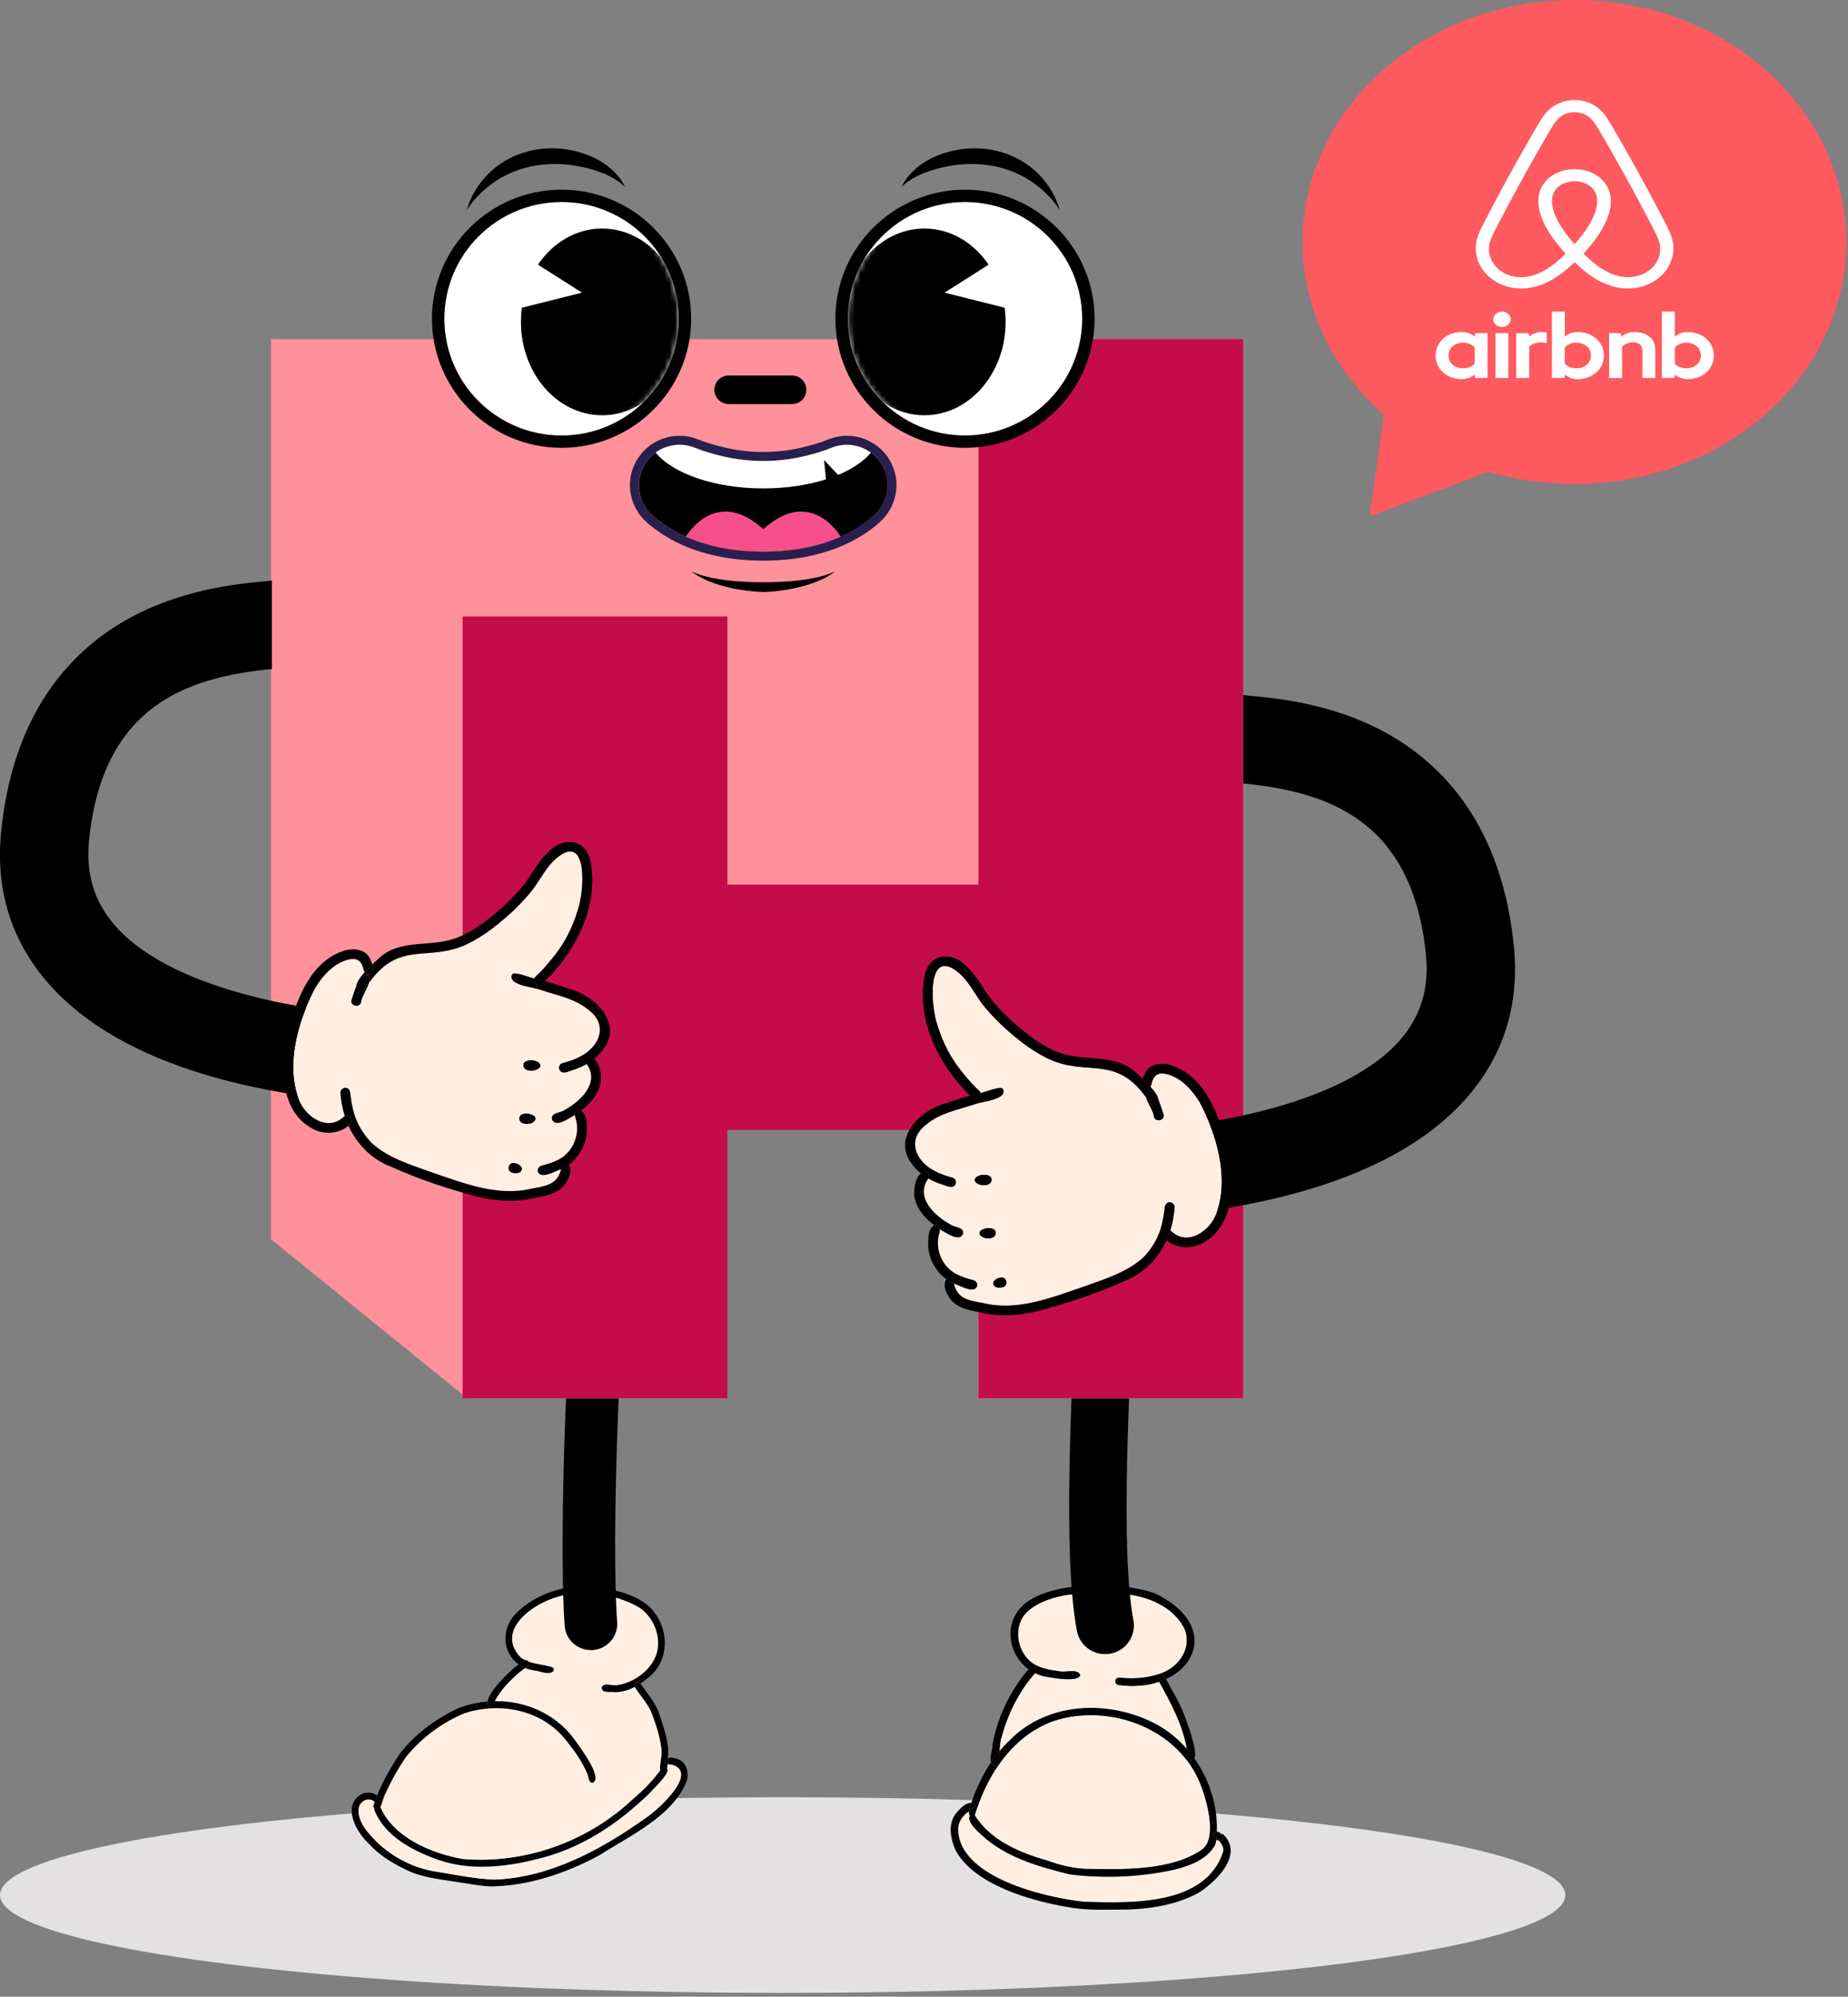 <svg width="349" height="377" viewBox="0 0 349 377" fill="none" xmlns="http://www.w3.org/2000/svg">
<rect x="0" y="0" width="349" height="377" fill="#808080" stroke="none"/>
<ellipse cx="147.812" cy="357.817" rx="147.812" ry="18.477" fill="#E3E1E1"/>
<g clip-path="url(#clip0_512_15)">
<path d="M128.088 332.165C129.705 332.835 130.172 334.77 129.673 336.326C127.09 342.908 118.786 346.701 113.12 350.343C106.868 353.694 99.802 356.104 92.65 356.179C90.739 356.104 88.851 355.715 86.951 355.445C83.814 354.915 80.58 354.666 77.617 353.456C74.719 352.148 71.886 350.581 69.737 348.193C67.208 345.934 64.321 340.595 68.586 338.628C69.476 338.304 70.453 338.509 71.246 338.996C71.083 339.406 70.92 339.828 70.779 340.249C70.757 340.228 70.725 340.206 70.703 340.174C69.487 339.169 67.74 340.206 67.718 341.687C67.664 343.47 68.651 345.059 69.813 346.334C72.798 349.89 77.085 352.375 81.633 353.261C85.54 353.867 89.448 354.742 93.399 354.893C103.764 354.483 113.229 349.392 121.521 343.546C123.79 342.173 132.278 334.705 126.851 333.192C126.644 333.214 126.33 333.192 126.058 333.095C126.091 332.716 126.091 332.338 126.113 332.014C126.699 331.733 127.502 331.96 128.088 332.165Z" fill="black"/>
<path d="M126.851 333.192C132.278 334.694 123.79 342.173 121.521 343.546C113.218 349.392 103.764 354.483 93.399 354.893C89.448 354.742 85.54 353.867 81.633 353.261C77.085 352.364 72.798 349.879 69.813 346.334C68.651 345.059 67.664 343.47 67.718 341.687C67.74 340.195 69.487 339.158 70.703 340.174C70.725 340.206 70.746 340.228 70.779 340.249C70.703 340.455 70.638 340.649 70.573 340.855C70.507 341.06 70.573 341.276 70.703 341.438C70.692 341.546 70.703 341.654 70.714 341.762C72.7 346.809 78.127 349.555 83 351.24C88.644 353.175 95.309 352.57 101.029 351.122C109.387 349.284 116.637 344.486 122.683 338.574C123.139 337.98 126.71 334.683 125.971 333.949C126.026 333.689 126.058 333.387 126.08 333.095C126.341 333.192 126.666 333.214 126.872 333.192H126.851Z" fill="#FFEFE3"/>
<path d="M125.961 333.938C126.699 334.683 123.128 337.98 122.672 338.563C116.626 344.464 109.376 349.263 101.018 351.111C95.298 352.559 88.645 353.175 82.99 351.23C78.116 349.544 72.7 346.799 70.703 341.751C70.681 341.633 70.67 341.525 70.692 341.427C70.779 341.535 70.887 341.611 71.018 341.643C71.376 341.73 71.626 341.514 71.821 341.157C71.821 341.157 71.832 341.179 71.843 341.19C74.285 346.95 81.6 349.998 87.44 351.003C98.956 351.965 110.613 347.869 119.09 340.087C120.338 338.996 121.597 337.915 122.694 336.683C123.388 335.937 124.029 335.127 124.658 334.327C124.702 334.629 124.788 334.878 124.973 335.008C125.559 335.094 125.83 334.608 125.961 333.959V333.938Z" fill="black"/>
<path d="M125.961 333.938C125.83 334.586 125.559 335.072 124.973 334.986C124.788 334.856 124.691 334.619 124.658 334.305C124.756 334.186 124.843 334.067 124.94 333.948C125.157 333.678 125.57 333.624 125.852 333.84C125.896 333.862 125.939 333.894 125.972 333.927L125.961 333.938Z" fill="black"/>
<path d="M125.961 333.938C125.961 333.938 125.885 333.873 125.841 333.851C125.559 333.635 125.158 333.678 124.93 333.959C124.843 334.078 124.745 334.197 124.647 334.316C124.506 333.214 125.092 331.247 124.897 330.339C124.637 327.853 123.801 325.432 122.911 323.109C122.097 321.477 120.881 320.093 119.872 318.591C119.85 318.569 119.839 318.537 119.817 318.515C120.197 318.321 120.577 318.094 120.935 317.856C122.249 319.791 123.888 321.574 124.593 323.854C125.331 326.329 126.373 328.826 126.178 331.452C126.145 331.592 126.124 331.787 126.113 332.014C125.961 332.09 125.82 332.198 125.7 332.36C125.472 332.738 125.711 332.976 126.058 333.095C126.037 333.387 126.004 333.678 125.95 333.948L125.961 333.938Z" fill="black"/>
<path d="M126.112 332.014C126.091 332.338 126.091 332.716 126.058 333.095C125.711 332.976 125.472 332.738 125.7 332.36C125.819 332.198 125.95 332.09 126.112 332.014Z" fill="black"/>
<path d="M124.908 330.339C125.103 331.247 124.517 333.214 124.658 334.316C124.029 335.127 123.399 335.926 122.694 336.672C121.586 337.904 120.327 338.985 119.09 340.076C110.613 347.847 98.956 351.943 87.44 350.992C81.6 349.998 74.285 346.939 71.843 341.179C71.843 341.168 71.832 341.157 71.821 341.146C72.212 340.444 72.396 339.223 72.733 338.747C73.818 336.326 75.142 333.959 76.662 331.733C79.549 328.134 83.467 325.216 87.733 323.454C89.252 322.957 90.837 322.655 92.433 322.547C97.784 322.19 103.232 324.081 106.716 328.339C108.366 330.393 109.929 332.511 110.96 334.964C111.188 335.537 111.112 336.391 111.807 336.64C114.13 335.926 109.419 329.788 108.573 328.577C105.034 323.627 99.281 321.142 93.442 321.206C93.496 321.098 93.551 320.99 93.594 320.893C94.571 319.067 96.112 317.478 97.664 316.095C98.153 315.684 98.641 315.262 99.184 314.917C99.737 315.154 100.345 315.306 101.018 315.392C102.093 315.522 103.449 316.257 104.426 315.576C104.708 315.36 104.589 314.971 104.307 314.808C102.907 314.311 101.279 314.257 99.835 313.749C99.694 313.533 99.444 313.393 99.173 313.468C98.847 313.306 98.543 313.112 98.261 312.874C93.192 307.449 101.658 301.958 106.662 301.159C111.416 300.316 116.648 301.083 120.816 303.547C123.41 305.363 124.864 308.821 124.105 311.923C123.54 314.149 121.728 316.062 119.6 317.186C118.645 317.683 117.636 318.029 116.648 318.18C115.812 318.407 113.913 317.575 113.663 318.645C113.652 319.747 115.215 319.358 115.942 319.477C117.321 319.542 118.634 319.142 119.839 318.515C119.85 318.537 119.872 318.569 119.893 318.591C120.903 320.093 122.129 321.477 122.932 323.109C123.822 325.421 124.658 327.853 124.919 330.339H124.908Z" fill="#FFEFE3"/>
<path d="M119.589 317.197C121.717 316.073 123.529 314.16 124.094 311.934C124.864 308.832 123.41 305.374 120.805 303.558C116.637 301.105 111.406 300.326 106.651 301.169C101.637 301.969 93.182 307.47 98.25 312.885C98.533 313.123 98.837 313.317 99.162 313.479C99.108 313.49 99.043 313.522 98.989 313.555C98.728 313.663 98.359 313.911 97.914 314.246C94.983 312.139 94.517 307.784 97.328 304.747C101.138 300.867 106.749 299.116 112.122 299.602C115.747 300.1 119.644 300.813 122.509 303.255C126.482 306.93 126.742 313.62 122.194 316.948C121.793 317.273 121.369 317.575 120.924 317.867C120.924 317.856 120.903 317.845 120.892 317.824C120.642 317.489 120.262 317.51 120.002 317.705L119.568 317.197H119.589Z" fill="black"/>
<path d="M120.914 317.824C120.914 317.824 120.935 317.856 120.946 317.867C120.588 318.105 120.208 318.332 119.828 318.526C119.655 318.213 119.785 317.889 120.024 317.716C120.284 317.521 120.664 317.5 120.914 317.835V317.824Z" fill="black"/>
<path d="M119.59 317.197L120.024 317.705C119.785 317.889 119.644 318.213 119.828 318.515C118.624 319.142 117.321 319.542 115.932 319.477C115.205 319.358 113.642 319.748 113.652 318.645C113.902 317.575 115.801 318.407 116.637 318.18C117.636 318.04 118.645 317.694 119.59 317.186V317.197Z" fill="black"/>
<path d="M108.572 328.577C109.419 329.788 114.13 335.926 111.807 336.64C111.112 336.391 111.188 335.548 110.96 334.964C109.929 332.5 108.377 330.382 106.716 328.339C103.232 324.081 97.784 322.19 92.433 322.547L92.4 322.136C92.91 322.19 93.214 321.671 93.442 321.207C99.281 321.131 105.034 323.617 108.572 328.577Z" fill="black"/>
<path d="M104.307 314.83C104.589 314.992 104.708 315.37 104.426 315.597C103.449 316.278 102.092 315.543 101.018 315.414C100.356 315.327 99.737 315.165 99.184 314.938C99.325 314.841 99.477 314.754 99.639 314.679C100.03 314.473 100.03 314.063 99.846 313.771C101.278 314.29 102.917 314.344 104.318 314.83H104.307Z" fill="black"/>
<path d="M99.835 313.76C100.02 314.052 100.02 314.463 99.629 314.668C99.466 314.744 99.325 314.83 99.173 314.927C98.717 314.744 98.294 314.506 97.914 314.236C98.359 313.901 98.728 313.663 98.989 313.544C99.043 313.512 99.108 313.49 99.162 313.468C99.379 313.576 99.596 313.674 99.824 313.749L99.835 313.76Z" fill="black"/>
<path d="M99.162 313.479C99.433 313.404 99.694 313.544 99.824 313.76C99.596 313.674 99.368 313.587 99.162 313.479Z" fill="black"/>
<path d="M99.184 314.938C98.641 315.284 98.153 315.706 97.664 316.116C96.112 317.5 94.582 319.088 93.594 320.915C93.55 321.012 93.496 321.12 93.442 321.228C92.986 321.228 92.53 321.25 92.074 321.293C92.324 319.38 95.873 315.814 97.924 314.257C98.304 314.528 98.728 314.765 99.184 314.949V314.938Z" fill="black"/>
<path d="M93.442 321.217C93.214 321.671 92.921 322.19 92.4 322.147C92.357 322.147 92.313 322.136 92.27 322.125C92.085 321.909 92.02 321.628 92.064 321.293C92.52 321.25 92.975 321.228 93.431 321.228L93.442 321.217Z" fill="black"/>
<path d="M92.4 322.147L92.433 322.557C90.837 322.666 89.252 322.968 87.733 323.465C83.467 325.227 79.538 328.156 76.662 331.744C75.142 333.959 73.818 336.326 72.733 338.758C72.396 339.233 72.212 340.455 71.821 341.157C71.354 340.401 70.746 340.779 70.692 341.427C70.562 341.265 70.508 341.049 70.562 340.844C70.627 340.638 70.692 340.433 70.768 340.238C71.376 340.8 72.364 339.86 71.636 339.266C71.506 339.169 71.376 339.071 71.235 338.985C72.364 336.164 73.894 333.516 75.587 331.009C78.475 327.334 82.447 324.406 86.702 322.471C88.439 321.823 90.24 321.433 92.053 321.282C92.009 321.617 92.064 321.909 92.259 322.114C92.302 322.125 92.346 322.136 92.389 322.136L92.4 322.147Z" fill="black"/>
<path d="M70.692 341.427C70.746 340.768 71.354 340.401 71.821 341.157C71.625 341.514 71.376 341.741 71.017 341.643C70.887 341.611 70.779 341.535 70.692 341.427Z" fill="black"/>
<path d="M71.647 339.266C72.374 339.86 71.387 340.8 70.779 340.238C70.931 339.817 71.083 339.395 71.246 338.985C71.387 339.071 71.517 339.169 71.647 339.266Z" fill="black"/>
<path d="M111.514 311.555C108.964 311.523 106.825 309.545 106.641 306.973C105.479 291.183 106.966 245.943 110.136 219.541C110.461 216.828 112.936 214.893 115.661 215.218C118.385 215.542 120.328 218.006 120.002 220.719C116.898 246.635 115.422 290.881 116.551 306.26C116.746 308.983 114.695 311.35 111.959 311.555C111.807 311.555 111.666 311.566 111.525 311.566L111.514 311.555Z" fill="black"/>
<path d="M230.246 347.566C230.702 348.214 231.245 348.841 230.973 349.706C227.62 359.886 213.488 359.335 204.685 359.076C197.359 358.298 180.589 354.385 180.958 345.026C181.088 343.762 181.957 342.681 182.988 342C182.977 342.292 183.02 342.594 183.162 342.875C182.467 344.194 185.311 346.388 186.233 347.242C190.716 350.959 196.512 352.57 202.08 353.942C208.516 354.731 215.137 354.461 221.476 353.11C224.439 352.408 227.826 351.24 229.432 348.485C229.584 348.128 229.671 347.75 229.725 347.371C229.866 347.469 230.029 347.533 230.192 347.566C230.214 347.566 230.235 347.566 230.257 347.577L230.246 347.566Z" fill="#FFEFE3"/>
<path d="M230.973 349.706C231.245 348.841 230.702 348.204 230.246 347.566C231.342 347.76 231.169 346.809 230.626 346.237C230.778 346.237 230.93 346.28 231.06 346.399C234.913 350.225 229.649 355.315 226.295 357.422C221.4 360.038 215.778 360.643 210.307 360.567C207.366 360.6 204.414 360.621 201.515 360.049C194.699 358.925 183.91 355.812 180.47 349.371C179.46 347.112 178.928 344.205 180.708 342.184C181.403 341.395 182.326 340.411 183.444 340.39H183.465C183.248 340.919 183.02 341.471 182.988 342C181.946 342.692 181.088 343.773 180.958 345.026C180.589 354.385 197.369 358.298 204.685 359.076C213.487 359.335 227.619 359.886 230.973 349.706Z" fill="black"/>
<path d="M230.626 346.237C231.179 346.809 231.342 347.76 230.246 347.566C230.127 347.393 230.007 347.209 229.909 347.036C229.833 346.604 230.224 346.258 230.615 346.247L230.626 346.237Z" fill="black"/>
<path d="M230.246 347.566C230.246 347.566 230.203 347.566 230.181 347.555C230.018 347.523 229.855 347.447 229.714 347.361C229.79 346.863 229.801 346.355 229.801 345.848C230.094 345.848 230.387 346.01 230.615 346.247C230.224 346.247 229.834 346.615 229.91 347.036C229.997 347.22 230.116 347.393 230.246 347.566Z" fill="black"/>
<path d="M229.714 347.35C229.66 347.728 229.562 348.106 229.421 348.463C227.815 351.219 224.428 352.397 221.465 353.089C215.126 354.439 208.505 354.71 202.069 353.921C196.512 352.548 190.716 350.938 186.222 347.22C185.299 346.366 182.456 344.172 183.15 342.854C183.009 342.573 182.966 342.281 182.977 341.978C182.977 341.978 182.998 341.968 183.009 341.957C183.378 341.827 183.834 341.438 183.975 341.071L184.583 341.276C184.42 341.762 184.257 342.249 184.116 342.746C187.069 347.436 192.55 349.781 197.706 351.23C200.039 352.083 202.449 352.699 204.934 352.818H204.956C211.859 352.948 221.183 353.24 227.001 349.176C227.836 348.571 228.27 347.533 228.422 346.269L229.139 346.355C229.085 346.691 229.356 347.09 229.725 347.328L229.714 347.35Z" fill="black"/>
<path d="M229.812 345.837C229.812 346.345 229.79 346.853 229.725 347.35C229.356 347.112 229.084 346.712 229.139 346.377C229.171 346.15 229.356 345.945 229.757 345.837C229.779 345.837 229.801 345.837 229.823 345.837H229.812Z" fill="black"/>
<path d="M229.812 345.837C229.812 345.837 229.768 345.837 229.747 345.837C229.345 345.945 229.171 346.15 229.128 346.377L228.412 346.291C228.835 342.854 227.196 337.796 226.143 335.667C225.579 334.467 224.895 333.365 224.103 332.338L224.461 332.068C224.602 332.273 224.851 332.392 225.112 332.36C225.318 332.327 225.459 332.209 225.557 332.003C228.173 335.678 229.703 340.12 229.801 344.626C229.801 345.026 229.801 345.437 229.801 345.837H229.812Z" fill="black"/>
<path d="M228.423 346.291C228.271 347.544 227.837 348.593 227.001 349.198C221.183 353.261 211.86 352.97 204.956 352.84H204.935C202.449 352.721 200.04 352.105 197.706 351.251C192.55 349.803 187.069 347.458 184.117 342.767C184.258 342.281 184.421 341.784 184.583 341.298C185.539 338.488 186.863 335.743 188.567 333.278C191.118 329.593 194.526 326.567 198.856 324.978C207.67 322.017 218.47 324.946 224.114 332.327C224.895 333.354 225.579 334.467 226.154 335.656C227.218 337.796 228.846 342.854 228.423 346.28V346.291Z" fill="#FFEFE3"/>
<path d="M223.636 323.768C224.027 324.827 226.273 330.512 225.568 332.003C225.112 331.366 224.634 330.75 224.113 330.166C223.321 325.659 221.118 321.531 218.893 317.554C219.348 317.402 219.783 317.229 220.206 317.035C221.4 319.25 222.735 321.412 223.636 323.768Z" fill="black"/>
<path d="M225.568 332.003C225.481 332.209 225.329 332.327 225.123 332.36C224.863 332.392 224.613 332.273 224.472 332.068C224.407 331.971 224.352 331.863 224.342 331.744C224.287 331.214 224.211 330.685 224.125 330.166C224.635 330.749 225.123 331.366 225.579 332.003H225.568Z" fill="black"/>
<path d="M224.472 332.068L224.114 332.338C218.469 324.946 207.67 322.028 198.856 324.989C194.525 326.567 191.106 329.604 188.567 333.289L188.263 333.073C188.545 332.565 188.664 331.592 188.751 330.631C189.337 329.917 189.967 329.247 190.651 328.62C198.107 320.926 210.557 320.839 219.414 326.146C221.172 327.259 222.757 328.62 224.124 330.177C224.222 330.695 224.298 331.225 224.341 331.755C224.363 331.873 224.407 331.982 224.472 332.079V332.068Z" fill="black"/>
<path d="M218.893 317.554C221.118 321.531 223.321 325.659 224.113 330.166C222.746 328.61 221.161 327.248 219.403 326.135C210.546 320.839 198.096 320.925 190.64 328.61C189.967 329.236 189.337 329.917 188.74 330.62C188.838 329.593 188.914 328.577 189.12 328.112C190.292 323.66 192.387 319.38 195.459 315.922C195.459 315.922 195.459 315.922 195.47 315.911C196.273 316.3 197.163 316.559 198.129 316.678C199.258 316.883 203.545 317.586 204.001 316.343C203.73 314.949 201.136 315.846 200.083 315.565C198.541 315.36 196.902 315.111 195.524 314.355C195.144 314.149 194.786 313.901 194.46 313.598C191.682 311.026 191.356 306.184 194.58 303.828C199.052 300.413 206.193 300.64 211.621 300.921C216.385 301.169 221.791 303.244 223.842 307.848C225.025 311.566 222.453 314.927 218.98 316.062C218.882 316.095 218.784 316.127 218.686 316.159C216.57 316.819 214.334 316.992 212.131 316.829C211.588 316.765 210.763 316.613 210.655 317.359C210.6 317.726 210.872 318.116 211.251 318.159C214.139 318.548 216.744 318.288 218.914 317.564L218.893 317.554Z" fill="#FFEFE3"/>
<path d="M218.969 316.062C222.442 314.927 225.025 311.566 223.831 307.848C221.791 303.255 216.386 301.169 211.61 300.921C206.183 300.64 199.041 300.413 194.569 303.828C191.345 306.184 191.671 311.037 194.45 313.598C194.775 313.89 195.133 314.138 195.513 314.355L195.307 314.711C195.079 314.592 194.797 314.603 194.547 314.841C194.45 314.96 194.341 315.068 194.243 315.187C190.075 312.161 189.305 305.492 194.33 302.218C199.953 298.543 211.849 298.63 218.09 300.845C228.39 305.741 227.066 313.89 220.206 317.035C220.174 316.981 220.141 316.927 220.119 316.873C219.794 316.376 219.37 316.246 219.088 316.386L218.98 316.062H218.969Z" fill="black"/>
<path d="M220.12 316.873C220.12 316.873 220.174 316.981 220.206 317.035C219.794 317.229 219.349 317.402 218.893 317.554C218.882 317.532 218.86 317.5 218.85 317.478C218.654 316.927 218.806 316.527 219.078 316.386C219.36 316.246 219.783 316.376 220.109 316.873H220.12Z" fill="black"/>
<path d="M218.969 316.062L219.077 316.386C218.806 316.527 218.654 316.916 218.849 317.478C218.86 317.5 218.882 317.532 218.893 317.554C216.722 318.278 214.117 318.537 211.23 318.148C210.85 318.105 210.579 317.716 210.633 317.348C210.752 316.603 211.566 316.754 212.109 316.819C214.312 316.992 216.548 316.819 218.665 316.149C218.763 316.116 218.86 316.084 218.958 316.051L218.969 316.062Z" fill="black"/>
<path d="M200.083 315.565C201.136 315.846 203.741 314.949 204.001 316.343C203.545 317.586 199.258 316.884 198.129 316.678C197.163 316.57 196.273 316.3 195.47 315.911C195.958 315.522 195.73 314.906 195.307 314.7L195.513 314.344C196.881 315.1 198.531 315.349 200.072 315.554L200.083 315.565Z" fill="black"/>
<path d="M195.318 314.711C195.731 314.917 195.958 315.533 195.481 315.922C195.047 315.716 194.634 315.468 194.254 315.187C194.352 315.068 194.461 314.949 194.558 314.841C194.808 314.603 195.09 314.603 195.318 314.711Z" fill="black"/>
<path d="M195.47 315.922C195.47 315.922 195.47 315.922 195.459 315.932C192.398 319.402 190.293 323.671 189.12 328.123C188.914 328.577 188.838 329.604 188.741 330.631C188.176 331.311 187.644 332.014 187.156 332.76C186.884 331.787 187.46 330.188 187.449 329.345C188.393 324.168 190.792 319.186 194.244 315.187C194.623 315.468 195.036 315.706 195.47 315.922Z" fill="black"/>
<path d="M188.252 333.062L188.556 333.278C186.852 335.732 185.527 338.488 184.572 341.298L183.964 341.092C184.095 340.779 183.997 340.487 183.443 340.39C183.574 340.066 183.704 339.741 183.769 339.428C184.648 337.104 185.755 334.824 187.145 332.749C187.231 333.062 187.405 333.3 187.709 333.441C187.937 333.451 188.1 333.311 188.241 333.073L188.252 333.062Z" fill="black"/>
<path d="M188.751 330.62C188.653 331.582 188.534 332.544 188.263 333.062C188.133 333.311 187.959 333.451 187.731 333.43C187.427 333.3 187.253 333.051 187.167 332.738C187.655 332.003 188.187 331.29 188.751 330.609V330.62Z" fill="black"/>
<path d="M183.455 340.379C184.008 340.476 184.106 340.768 183.976 341.081C183.824 341.449 183.368 341.838 183.01 341.968C183.01 341.968 182.988 341.978 182.977 341.989C183.01 341.46 183.238 340.909 183.455 340.379Z" fill="black"/>
<path d="M207.908 312.269C205.683 311.934 203.805 310.248 203.371 307.913C200.669 293.55 202.297 262.673 203.621 237.849C204.272 225.539 204.837 214.904 204.782 208.398C204.761 205.415 207.17 202.973 210.166 202.951C213.162 202.93 215.615 205.329 215.636 208.312C215.691 215.142 215.126 225.928 214.464 238.421C213.183 262.662 211.577 292.837 214.052 305.914C214.605 308.854 212.662 311.674 209.721 312.226C209.113 312.344 208.505 312.344 207.919 312.258L207.908 312.269Z" fill="black"/>
<path d="M234.773 64.032V264.024H184.779V213.38H137.369V264.024H88.233L87.375 263.322L51.166 233.979V64.032H234.773Z" fill="#FF919B"/>
<path d="M234.773 64.032V264.024H184.779V213.38H137.369V264.024H87.375V116.394H137.369V167.027H184.779V64.032H234.773Z" fill="#C40C4A"/>
<path d="M276.8 207.49C270.135 215.002 260.106 220.751 246.929 224.653C244.151 225.474 241.242 226.209 238.192 226.868C236.064 227.322 234.002 227.711 232.048 228.035C231.343 228.154 230.637 228.262 229.964 228.37C226.828 228.835 224.006 229.159 221.683 229.375C220.988 229.44 220.337 229.494 219.74 229.548C216.874 229.765 215.105 229.808 214.932 229.819C210.319 229.916 206.509 226.285 206.4 221.702C206.303 217.12 209.939 213.316 214.552 213.208C217.667 213.132 222.616 212.732 228.282 211.824C228.901 211.727 229.541 211.619 230.182 211.5C232.96 211.014 235.891 210.398 238.832 209.63C248.59 207.101 258.543 202.984 264.317 196.467C268.312 191.949 269.94 186.632 269.289 180.212C266.684 154.566 250.413 149.465 234.773 147.93V131.233C235.196 131.276 235.706 131.33 236.162 131.373C241.589 131.892 252.899 132.984 263.319 139.274C269.354 142.916 274.292 147.779 278.004 153.745C282.259 160.586 284.918 168.929 285.884 178.548C287.024 189.68 283.963 199.417 276.8 207.49Z" fill="black"/>
<path d="M172.633 225.496C172.85 227.938 174.511 229.873 176.421 231.342C177.105 230.953 177.485 231.515 177.528 232.131C177.572 232.164 177.615 232.196 177.67 232.218C178.473 232.639 180.123 233.85 181.165 233.612C181.458 233.547 181.707 233.363 181.881 233.018C182.217 231.634 180.351 231.786 179.569 231.202C176.595 229.613 172.829 226.112 175.293 222.599C175.303 222.567 175.325 222.545 175.336 222.513C174.837 222.221 174.359 221.897 173.914 221.529C172.85 222.448 172.622 224.166 172.644 225.485L172.633 225.496Z" fill="black"/>
<path d="M175.292 235.179C175.368 237.687 176.736 240.086 178.755 241.566C178.929 241.383 179.167 241.253 179.504 241.21C179.743 241.264 179.927 241.512 180.036 241.718C180.068 241.955 180.112 242.182 180.166 242.399C180.98 242.647 182.814 243.706 183.856 243.468C184.193 243.393 184.442 243.187 184.562 242.777C184.681 242.15 184.16 241.718 183.585 241.642C182.51 241.35 181.447 241.004 180.47 240.475C177.756 238.983 176.465 235.525 177.485 232.618C177.528 232.466 177.539 232.304 177.518 232.142C177.149 231.894 176.779 231.634 176.41 231.353C176.4 231.353 176.378 231.364 176.367 231.375C175.184 232.164 175.325 233.926 175.292 235.179Z" fill="black"/>
<path d="M177.746 208.593C173.252 210.149 168.628 215.099 172.188 219.735C172.677 220.416 173.252 221.021 173.892 221.54C174.012 221.443 174.131 221.356 174.262 221.281C175.282 220.838 175.694 221.691 175.314 222.524C176.085 222.978 176.91 223.334 177.756 223.615C178.364 223.766 179.233 224.253 179.873 224.112C180.144 224.047 180.372 223.875 180.524 223.518C180.676 223.053 180.416 222.491 179.927 222.351C178.755 222.026 177.583 221.659 176.519 221.075C172.84 219.173 171.233 215.077 175.01 212.289C177.561 210.149 180.969 209.565 184.041 208.517C184.627 208.323 185.246 208.193 185.854 208.063C186.993 207.825 188.133 207.577 189.11 206.939C189.642 206.539 189.837 205.415 188.936 205.383C188.133 205.437 187.362 205.696 186.581 205.945C186.125 206.096 185.669 206.237 185.202 206.345C185.43 207.101 184.475 207.977 183.715 207.339C183.542 207.177 183.379 207.015 183.205 206.853C181.382 207.393 179.569 207.966 177.767 208.593H177.746Z" fill="black"/>
<path d="M178.755 241.556C178.093 242.269 178.495 243.825 179.026 244.571C180.199 246.905 182.847 247.37 185.191 247.802C188.61 248.667 192.16 248.407 195.568 247.662C195.796 247.608 196.013 247.564 196.241 247.51C201.603 246.041 206.943 244.322 212.001 242.02C215.822 240.648 218.687 237.719 220.315 234.174C220.196 234.077 220.076 233.969 219.968 233.85C219.241 233.082 220.228 231.991 221.021 232.358C221.476 230.943 221.759 229.462 221.824 227.96C221.867 227.452 221.433 227.009 220.945 226.987C220.055 226.955 219.924 227.852 219.903 228.543C219.794 229.43 219.61 230.294 219.403 231.148C218.882 233.493 217.623 235.59 215.995 237.33C212.902 240.194 208.669 241.458 204.794 242.863C198.716 244.927 192.225 247.597 185.734 246.019C182.923 245.511 180.85 245.208 180.177 242.377C179.678 242.15 179.211 241.869 178.766 241.545L178.755 241.556Z" fill="black"/>
<path d="M174.262 221.281C174.131 221.356 174.012 221.443 173.893 221.54C174.338 221.908 174.815 222.232 175.314 222.524C175.694 221.691 175.282 220.838 174.262 221.281Z" fill="black"/>
<path d="M177.518 232.131C177.474 231.526 177.094 230.964 176.411 231.342C176.769 231.623 177.138 231.883 177.518 232.131Z" fill="black"/>
<path d="M179.515 241.199C179.179 241.231 178.929 241.361 178.766 241.556C179.211 241.88 179.678 242.161 180.177 242.388C180.123 242.182 180.079 241.945 180.047 241.707C179.938 241.502 179.754 241.253 179.515 241.199Z" fill="black"/>
<path d="M228.282 211.824C227.772 210.549 227.197 209.338 226.6 208.193C225.2 205.858 223.202 203.632 220.5 202.843C218.524 202.346 217.786 203.059 217.385 204.918C217.352 205.005 217.298 205.091 217.244 205.167C218.058 206.075 218.741 207.026 218.807 207.771C219.241 208.777 219.545 209.9 219.751 210.43C219.881 211.003 219.501 211.403 219.045 211.5C218.589 211.597 218.058 211.414 217.927 210.83C217.841 209.803 216.733 208.312 216.419 207.134C216.354 207.037 216.278 206.95 216.202 206.874C210.438 199.093 205.109 203.362 197.826 199.828C194.515 198.218 191.617 195.84 188.947 193.343C187.656 192.036 186.342 190.717 185.268 189.226C183.943 187.367 182.967 185.422 181.252 183.833C174.902 178.299 175.76 190.09 177.008 193.484C178.006 196.932 179.743 200.195 182.12 202.94C182.956 203.946 183.857 205.026 184.877 205.923C185.04 206.053 185.137 206.204 185.181 206.356C185.648 206.248 186.103 206.096 186.559 205.956C187.341 205.696 188.111 205.448 188.915 205.394C189.815 205.426 189.62 206.539 189.099 206.939C188.122 207.588 186.983 207.825 185.843 208.063C185.224 208.204 184.616 208.333 184.03 208.528C180.959 209.565 177.55 210.149 175 212.289C171.223 215.077 172.829 219.173 176.508 221.075C177.572 221.659 178.744 222.026 179.917 222.351C180.405 222.48 180.666 223.053 180.514 223.518C180.372 223.875 180.145 224.047 179.873 224.112C179.233 224.253 178.354 223.766 177.757 223.615C176.91 223.334 176.085 222.978 175.315 222.524C175.304 222.556 175.293 222.578 175.271 222.61C172.807 226.112 176.574 229.624 179.548 231.213C180.329 231.796 182.196 231.645 181.859 233.028C181.697 233.374 181.447 233.558 181.154 233.623C180.101 233.85 178.451 232.65 177.659 232.229C177.605 232.196 177.561 232.164 177.518 232.131C177.529 232.294 177.518 232.456 177.474 232.607C176.465 235.514 177.757 238.973 180.47 240.464C181.447 240.994 182.511 241.35 183.585 241.631C184.161 241.707 184.682 242.15 184.562 242.766C184.443 243.177 184.193 243.393 183.857 243.458C182.815 243.695 180.98 242.636 180.166 242.388C180.839 245.219 182.912 245.533 185.724 246.03C192.214 247.608 198.705 244.938 204.783 242.874C208.669 241.469 212.891 240.205 215.985 237.341C217.613 235.601 218.883 233.504 219.404 231.159C219.534 230.629 219.653 230.089 219.74 229.548C219.805 229.224 219.859 228.889 219.903 228.554C219.925 227.862 220.055 226.965 220.945 226.998C221.433 227.02 221.867 227.473 221.824 227.971C221.802 228.446 221.759 228.911 221.683 229.376C221.563 230.391 221.336 231.397 221.021 232.369C221.129 232.412 221.227 232.488 221.325 232.596C224.386 235.352 228.629 232.326 229.726 229.062C229.813 228.835 229.889 228.608 229.964 228.37C231.614 223.15 230.41 217.044 228.282 211.824ZM184.063 222.88C183.976 221.659 187.265 221.367 187.265 222.697C187.286 223.28 186.863 223.604 186.32 223.734C185.452 223.918 184.291 223.594 184.063 222.88ZM184.964 232.78C185.127 231.775 188.025 231.44 188.035 232.758C188.068 233.32 187.645 233.655 187.102 233.774C186.223 233.969 185.029 233.601 184.964 232.78ZM189.36 243.036C189.36 243.036 189.284 243.058 189.24 243.069C188.274 243.274 187.699 242.928 187.601 242.474C187.493 242.009 187.905 241.426 188.958 241.231C189.544 241.091 189.935 241.48 190.033 241.934C190.141 242.388 189.946 242.906 189.36 243.036Z" fill="#FFEFE3"/>
<path d="M184.975 232.78C185.04 233.601 186.234 233.969 187.102 233.774C187.645 233.655 188.068 233.32 188.035 232.747C188.035 231.429 185.127 231.764 184.975 232.78Z" fill="black"/>
<path d="M187.601 242.474C187.699 242.928 188.285 243.274 189.24 243.069C189.283 243.069 189.316 243.047 189.359 243.036C189.946 242.906 190.141 242.388 190.032 241.934C189.935 241.48 189.533 241.091 188.947 241.231C187.905 241.426 187.482 242.009 187.59 242.474H187.601Z" fill="black"/>
<path d="M174.75 183.552C172.753 192.047 177.116 200.952 183.183 206.853C183.596 206.734 184.008 206.615 184.421 206.496C184.681 206.464 184.931 206.41 185.181 206.356C185.137 206.204 185.039 206.053 184.888 205.923C183.867 205.026 182.956 203.946 182.131 202.94C179.754 200.195 178.017 196.932 177.018 193.484C175.759 190.09 174.913 178.299 181.262 183.844C182.977 185.422 183.954 187.378 185.267 189.237C186.353 190.728 187.655 192.036 188.947 193.343C191.628 195.851 194.515 198.228 197.836 199.839C205.119 203.373 210.449 199.104 216.212 206.885C216.288 206.961 216.353 207.047 216.429 207.145C216.299 206.637 216.31 206.194 216.603 205.859C217.569 205.48 218.285 206.55 218.817 207.782C218.752 207.037 218.068 206.075 217.254 205.178C216.929 205.653 216.353 205.934 215.963 205.297C215.637 204.821 215.659 204.259 215.811 203.708C215.29 203.211 214.823 202.8 214.584 202.562C210.481 198.693 204.512 200.628 199.692 198.607C196.263 197.256 193.397 194.846 190.684 192.425C189.533 191.301 188.426 190.144 187.384 188.923C185.799 186.924 184.692 184.546 182.825 182.752C180.394 179.899 176.161 179.564 174.772 183.552H174.75Z" fill="black"/>
<path d="M184.063 222.88C184.291 223.594 185.463 223.918 186.32 223.723C186.874 223.604 187.297 223.269 187.265 222.696C187.265 221.356 183.987 221.659 184.063 222.88Z" fill="black"/>
<path d="M184.421 206.496C184.008 206.615 183.596 206.734 183.184 206.853C183.357 207.015 183.52 207.188 183.694 207.339C184.454 207.977 185.409 207.101 185.181 206.345C184.931 206.41 184.681 206.453 184.421 206.485V206.496Z" fill="black"/>
<path d="M221.02 232.358C220.228 231.991 219.24 233.082 219.968 233.85C220.076 233.969 220.196 234.077 220.315 234.174C220.586 233.59 220.825 232.985 221.02 232.358Z" fill="black"/>
<path d="M221.02 232.358C220.825 232.974 220.586 233.58 220.315 234.174C221.693 235.363 223.701 235.741 225.481 235.341C225.775 235.276 226.057 235.19 226.339 235.093C233.709 231.948 233.318 222.026 231.44 215.52C229.921 209.63 227.012 202.519 220.467 200.941C218.969 200.682 217.167 200.984 216.353 202.411C216.158 202.8 215.941 203.254 215.811 203.708C216.277 204.14 216.787 204.648 217.265 205.167C217.319 205.091 217.363 205.005 217.406 204.918C217.797 203.059 218.546 202.346 220.521 202.843C223.224 203.632 225.221 205.858 226.621 208.193C229.78 214.223 232.189 222.426 229.747 229.062C228.64 232.326 224.407 235.352 221.346 232.596C221.248 232.488 221.151 232.412 221.042 232.369L221.02 232.358Z" fill="black"/>
<path d="M215.8 203.697C215.648 204.248 215.626 204.799 215.952 205.286C216.353 205.913 216.929 205.642 217.243 205.167C216.777 204.648 216.256 204.14 215.789 203.708L215.8 203.697Z" fill="black"/>
<path d="M216.592 205.848C216.299 206.183 216.288 206.626 216.419 207.134C216.961 207.836 217.428 208.885 218.427 208.69C218.73 208.452 218.839 208.139 218.817 207.782C218.285 206.55 217.558 205.469 216.603 205.859L216.592 205.848Z" fill="black"/>
<path d="M218.426 208.679C217.428 208.885 216.961 207.836 216.418 207.123C216.733 208.301 217.84 209.792 217.927 210.819C218.057 211.403 218.578 211.597 219.034 211.489C219.49 211.392 219.881 210.992 219.74 210.419C219.534 209.89 219.23 208.777 218.795 207.771C218.828 208.128 218.72 208.441 218.405 208.679H218.426Z" fill="black"/>
<path d="M9.313 185.875C15.977 193.387 26.006 199.136 39.183 203.038C41.962 203.859 44.87 204.594 47.92 205.253C50.048 205.707 52.11 206.096 54.064 206.42C54.769 206.539 55.475 206.647 56.148 206.755C59.285 207.22 62.106 207.544 64.429 207.761C65.124 207.825 65.775 207.879 66.372 207.933C69.238 208.15 71.007 208.193 71.18 208.204C75.793 208.301 79.603 204.67 79.712 200.087C79.809 195.505 76.173 191.701 71.56 191.593C68.445 191.517 63.496 191.117 57.83 190.209C57.211 190.112 56.571 190.004 55.931 189.885C53.152 189.399 50.221 188.783 47.28 188.015C37.522 185.486 27.569 181.369 21.795 174.852C17.8 170.334 16.172 165.017 16.824 158.597C19.428 132.951 35.699 127.85 51.339 126.316V109.618C50.916 109.661 50.406 109.715 49.95 109.758C44.523 110.277 33.213 111.369 22.793 117.659C16.758 121.301 11.82 126.164 8.108 132.13C3.853 138.971 1.194 147.314 0.228 156.933C-0.912 168.065 2.149 177.802 9.313 185.875Z" fill="black"/>
<path d="M113.489 203.881C113.272 206.323 111.612 208.258 109.701 209.728C109.018 209.338 108.638 209.9 108.594 210.516C108.551 210.549 108.507 210.581 108.453 210.603C107.65 211.024 106 212.235 104.958 211.997C104.665 211.932 104.415 211.749 104.242 211.403C103.905 210.019 105.772 210.171 106.554 209.587C109.528 207.998 113.294 204.497 110.83 200.984C110.819 200.952 110.798 200.93 110.787 200.898C111.286 200.606 111.764 200.282 112.209 199.914C113.272 200.833 113.5 202.551 113.479 203.87L113.489 203.881Z" fill="black"/>
<path d="M110.83 213.564C110.755 216.072 109.387 218.471 107.368 219.951C107.194 219.768 106.956 219.638 106.619 219.595C106.38 219.649 106.196 219.897 106.087 220.103C106.055 220.341 106.011 220.567 105.957 220.784C105.143 221.032 103.309 222.091 102.267 221.854C101.93 221.778 101.681 221.573 101.561 221.162C101.442 220.535 101.963 220.103 102.538 220.027C103.613 219.735 104.676 219.389 105.653 218.86C108.367 217.368 109.658 213.91 108.638 211.003C108.595 210.852 108.584 210.689 108.605 210.527C108.974 210.279 109.343 210.019 109.713 209.738C109.723 209.738 109.745 209.749 109.756 209.76C110.939 210.549 110.798 212.311 110.83 213.564Z" fill="black"/>
<path d="M108.377 186.978C112.871 188.534 117.495 193.484 113.934 198.12C113.446 198.801 112.871 199.406 112.23 199.925C112.111 199.828 111.992 199.741 111.861 199.666C110.841 199.223 110.429 200.077 110.808 200.909C110.038 201.363 109.213 201.719 108.366 202C107.758 202.152 106.89 202.638 106.25 202.497C105.978 202.433 105.75 202.26 105.599 201.903C105.447 201.438 105.707 200.876 106.195 200.736C107.368 200.412 108.54 200.044 109.604 199.46C113.283 197.558 114.89 193.462 111.112 190.674C108.562 188.534 105.153 187.951 102.082 186.902C101.496 186.708 100.877 186.578 100.269 186.448C99.129 186.211 97.99 185.962 97.013 185.324C96.481 184.924 96.286 183.8 97.187 183.768C97.99 183.822 98.76 184.081 99.542 184.33C99.998 184.481 100.454 184.622 100.92 184.73C100.692 185.486 101.648 186.362 102.407 185.724C102.581 185.562 102.744 185.4 102.918 185.238C104.741 185.778 106.554 186.351 108.355 186.978H108.377Z" fill="black"/>
<path d="M107.368 219.941C108.03 220.654 107.629 222.21 107.097 222.956C105.925 225.29 103.276 225.755 100.932 226.187C97.513 227.052 93.963 226.793 90.555 226.047C90.327 225.993 90.11 225.95 89.882 225.896C84.52 224.426 79.18 222.707 74.122 220.405C70.302 219.033 67.436 216.104 65.808 212.559C65.927 212.462 66.047 212.354 66.155 212.235C66.883 211.468 65.895 210.376 65.103 210.743C64.647 209.328 64.365 207.847 64.299 206.345C64.256 205.837 64.69 205.394 65.179 205.372C66.069 205.34 66.199 206.237 66.221 206.928C66.329 207.815 66.514 208.679 66.72 209.533C67.241 211.878 68.5 213.975 70.128 215.715C73.221 218.579 77.454 219.843 81.329 221.248C87.408 223.313 93.898 225.982 100.389 224.404C103.2 223.896 105.273 223.594 105.946 220.762C106.446 220.535 106.912 220.254 107.357 219.93L107.368 219.941Z" fill="black"/>
<path d="M111.851 199.666C111.981 199.741 112.1 199.828 112.22 199.925C111.775 200.293 111.297 200.617 110.798 200.909C110.418 200.077 110.831 199.223 111.851 199.666Z" fill="black"/>
<path d="M108.605 210.516C108.649 209.911 109.029 209.349 109.713 209.728C109.354 210.009 108.985 210.268 108.605 210.516Z" fill="black"/>
<path d="M106.608 219.584C106.944 219.616 107.194 219.746 107.357 219.941C106.912 220.265 106.445 220.546 105.946 220.773C106 220.567 106.043 220.33 106.076 220.092C106.185 219.887 106.369 219.638 106.608 219.584Z" fill="black"/>
<path d="M56.148 206.756C56.224 206.993 56.3 207.22 56.387 207.447C57.483 210.711 61.727 213.737 64.788 210.981C64.885 210.873 64.983 210.798 65.091 210.754C64.777 209.782 64.549 208.777 64.429 207.761C64.353 207.296 64.31 206.831 64.288 206.356C64.245 205.858 64.679 205.405 65.168 205.383C66.058 205.351 66.188 206.248 66.21 206.939C66.253 207.274 66.307 207.609 66.372 207.934C66.459 208.474 66.579 209.014 66.709 209.544C67.23 211.889 68.5 213.986 70.128 215.726C73.221 218.59 77.443 219.854 81.329 221.259C87.407 223.323 93.898 225.993 100.389 224.415C103.2 223.918 105.273 223.604 105.946 220.773C105.132 221.021 103.298 222.08 102.256 221.843C101.919 221.778 101.67 221.562 101.55 221.151C101.431 220.535 101.952 220.092 102.527 220.016C103.602 219.735 104.665 219.379 105.642 218.849C108.356 217.358 109.647 213.899 108.638 210.992C108.594 210.841 108.584 210.679 108.594 210.517C108.551 210.549 108.508 210.581 108.453 210.614C107.661 211.035 106.011 212.235 104.958 212.008C104.665 211.943 104.416 211.759 104.253 211.414C103.916 210.03 105.783 210.181 106.565 209.598C109.539 208.009 113.305 204.497 110.841 200.995C110.819 200.963 110.809 200.941 110.798 200.909C110.027 201.363 109.202 201.719 108.356 202C107.759 202.152 106.879 202.638 106.239 202.497C105.968 202.433 105.74 202.26 105.599 201.903C105.447 201.438 105.707 200.865 106.196 200.736C107.368 200.412 108.54 200.044 109.604 199.46C113.283 197.558 114.89 193.462 111.113 190.674C108.562 188.534 105.154 187.951 102.082 186.913C101.496 186.718 100.888 186.589 100.269 186.448C99.13 186.211 97.99 185.973 97.013 185.324C96.492 184.924 96.297 183.811 97.198 183.779C98.001 183.833 98.772 184.081 99.553 184.341C100.009 184.481 100.465 184.633 100.931 184.741C100.975 184.589 101.073 184.438 101.235 184.308C102.256 183.411 103.157 182.331 103.992 181.326C106.369 178.58 108.106 175.317 109.105 171.869C110.353 168.475 111.21 156.685 104.861 162.218C103.146 163.807 102.169 165.752 100.845 167.611C99.77 169.102 98.457 170.421 97.165 171.729C94.495 174.225 91.597 176.603 88.287 178.213C81.004 181.747 75.674 177.478 69.911 185.259C69.835 185.335 69.759 185.422 69.694 185.519C69.379 186.697 68.272 188.188 68.185 189.215C68.055 189.799 67.523 189.982 67.067 189.885C66.611 189.788 66.231 189.388 66.361 188.815C66.568 188.286 66.871 187.162 67.306 186.156C67.371 185.411 68.055 184.46 68.869 183.552C68.814 183.476 68.76 183.39 68.728 183.303C68.326 181.444 67.588 180.731 65.612 181.228C62.91 182.017 60.913 184.244 59.513 186.578C58.916 187.724 58.34 188.934 57.83 190.209C55.703 195.429 54.498 201.535 56.148 206.756ZM99.792 202.119C99.249 201.989 98.826 201.665 98.847 201.082C98.847 199.752 102.136 200.044 102.049 201.265C101.821 201.979 100.66 202.303 99.792 202.119ZM99.01 212.159C98.468 212.04 98.044 211.705 98.077 211.143C98.088 209.825 100.986 210.16 101.149 211.165C101.083 211.986 99.889 212.354 99.01 212.159ZM96.08 220.319C96.177 219.865 96.568 219.476 97.154 219.616C98.207 219.811 98.62 220.395 98.511 220.859C98.413 221.313 97.838 221.659 96.872 221.454C96.829 221.443 96.796 221.432 96.753 221.421C96.166 221.292 95.971 220.773 96.08 220.319Z" fill="#FFEFE3"/>
<path d="M101.149 211.165C101.083 211.986 99.889 212.354 99.021 212.159C98.478 212.04 98.055 211.705 98.088 211.133C98.088 209.814 100.997 210.149 101.149 211.165Z" fill="black"/>
<path d="M98.522 220.859C98.424 221.313 97.838 221.659 96.883 221.454C96.84 221.454 96.807 221.432 96.764 221.421C96.177 221.292 95.982 220.773 96.091 220.319C96.188 219.865 96.59 219.476 97.176 219.616C98.218 219.811 98.641 220.394 98.533 220.859H98.522Z" fill="black"/>
<path d="M111.373 161.937C113.37 170.432 109.007 179.337 102.939 185.238C102.527 185.119 102.115 185 101.702 184.881C101.442 184.849 101.192 184.795 100.942 184.741C100.986 184.589 101.083 184.438 101.235 184.308C102.256 183.411 103.167 182.331 103.992 181.326C106.369 178.58 108.106 175.317 109.104 171.869C110.364 168.475 111.21 156.685 104.861 162.229C103.146 163.807 102.169 165.763 100.855 167.622C99.77 169.113 98.468 170.421 97.176 171.729C94.495 174.236 91.608 176.613 88.287 178.224C81.003 181.758 75.674 177.489 69.911 185.27C69.835 185.346 69.769 185.432 69.694 185.53C69.824 185.022 69.813 184.579 69.52 184.244C68.554 183.865 67.838 184.935 67.306 186.167C67.371 185.422 68.055 184.46 68.869 183.563C69.194 184.038 69.769 184.319 70.16 183.682C70.486 183.206 70.464 182.644 70.312 182.093C70.833 181.596 71.3 181.185 71.539 180.947C75.642 177.078 81.611 179.013 86.43 176.992C89.86 175.641 92.726 173.231 95.439 170.81C96.59 169.686 97.697 168.53 98.739 167.308C100.324 165.309 101.431 162.931 103.298 161.137C105.729 158.284 109.962 157.949 111.351 161.937H111.373Z" fill="black"/>
<path d="M102.06 201.265C101.832 201.979 100.66 202.303 99.802 202.108C99.249 201.989 98.826 201.654 98.858 201.082C98.858 199.741 102.136 200.044 102.06 201.265Z" fill="black"/>
<path d="M101.691 184.881C102.103 185 102.516 185.119 102.928 185.238C102.755 185.4 102.592 185.573 102.418 185.724C101.658 186.362 100.703 185.486 100.931 184.73C101.181 184.795 101.431 184.838 101.691 184.87V184.881Z" fill="black"/>
<path d="M65.103 210.744C65.895 210.376 66.883 211.468 66.155 212.235C66.047 212.354 65.927 212.462 65.808 212.559C65.537 211.976 65.298 211.37 65.103 210.744Z" fill="black"/>
<path d="M65.102 210.743C65.298 211.359 65.537 211.965 65.808 212.559C64.429 213.748 62.421 214.126 60.641 213.726C60.348 213.661 60.066 213.575 59.784 213.478C52.414 210.333 52.805 200.412 54.682 193.905C56.202 188.015 59.111 180.904 65.656 179.326C67.154 179.067 68.956 179.369 69.77 180.796C69.965 181.185 70.182 181.639 70.312 182.093C69.846 182.525 69.335 183.033 68.858 183.552C68.804 183.476 68.76 183.39 68.717 183.303C68.326 181.444 67.577 180.731 65.602 181.228C62.899 182.017 60.902 184.244 59.502 186.578C56.343 192.609 53.934 200.811 56.376 207.447C57.483 210.711 61.716 213.737 64.777 210.981C64.874 210.873 64.972 210.798 65.081 210.754L65.102 210.743Z" fill="black"/>
<path d="M70.323 182.082C70.475 182.633 70.497 183.184 70.171 183.671C69.769 184.298 69.194 184.027 68.879 183.552C69.346 183.033 69.867 182.525 70.334 182.093L70.323 182.082Z" fill="black"/>
<path d="M69.52 184.233C69.813 184.568 69.824 185.011 69.693 185.519C69.151 186.221 68.684 187.27 67.685 187.075C67.382 186.837 67.273 186.524 67.295 186.167C67.826 184.935 68.554 183.855 69.509 184.244L69.52 184.233Z" fill="black"/>
<path d="M67.697 187.064C68.695 187.27 69.162 186.221 69.705 185.508C69.39 186.686 68.283 188.177 68.196 189.204C68.066 189.788 67.545 189.982 67.089 189.874C66.633 189.777 66.242 189.377 66.383 188.804C66.59 188.275 66.893 187.162 67.328 186.156C67.295 186.513 67.404 186.827 67.718 187.064H67.697Z" fill="black"/>
<path d="M106.054 82.232C118.283 82.232 128.197 72.361 128.197 60.185C128.197 48.008 118.283 38.137 106.054 38.137C93.826 38.137 83.912 48.008 83.912 60.185C83.912 72.361 93.826 82.232 106.054 82.232Z" fill="white"/>
<path d="M106.054 38.137C118.287 38.137 128.197 48.015 128.197 60.185C128.197 72.354 118.276 82.232 106.054 82.232C93.833 82.232 83.912 72.354 83.912 60.185C83.912 48.015 93.833 38.137 106.054 38.137ZM106.054 35.814C92.552 35.814 81.579 46.751 81.579 60.185C81.579 73.618 92.563 84.555 106.054 84.555C119.546 84.555 130.53 73.618 130.53 60.185C130.53 46.751 119.546 35.814 106.054 35.814Z" fill="black"/>
<mask id="mask0_512_15" style="mask-type:luminance" maskUnits="userSpaceOnUse" x="83" y="38" width="46" height="45">
<path d="M106.054 82.232C118.283 82.232 128.197 72.361 128.197 60.185C128.197 48.008 118.283 38.137 106.054 38.137C93.826 38.137 83.912 48.008 83.912 60.185C83.912 72.361 93.826 82.232 106.054 82.232Z" fill="white"/>
</mask>
<g mask="url(#mask0_512_15)">
<path d="M113.717 78.406C122.187 78.406 129.054 70.514 129.054 60.779C129.054 51.044 122.187 43.152 113.717 43.152C105.247 43.152 98.38 51.044 98.38 60.779C98.38 70.514 105.247 78.406 113.717 78.406Z" fill="black"/>
<path d="M99.075 48.372L109.908 55.256L96.416 58.639L99.075 48.372Z" fill="white"/>
</g>
<path d="M88.146 39.726C88.146 39.726 90.197 35.933 95.201 33.263C99.445 31.005 104.383 30.497 109.116 31.361C112.122 31.912 115.671 33.026 118.038 35.284C118.038 35.284 116.334 30.972 110.06 28.93C104.123 26.995 97.48 28.076 92.835 32.237C90.881 33.987 89.09 36.408 88.135 39.726H88.146Z" fill="black"/>
<path d="M182.239 82.232C194.468 82.232 204.381 72.361 204.381 60.185C204.381 48.008 194.468 38.137 182.239 38.137C170.01 38.137 160.097 48.008 160.097 60.185C160.097 72.361 170.01 82.232 182.239 82.232Z" fill="white"/>
<path d="M182.239 38.137C194.471 38.137 204.381 48.015 204.381 60.185C204.381 72.354 194.461 82.232 182.239 82.232C170.017 82.232 160.097 72.354 160.097 60.185C160.097 48.015 170.017 38.137 182.239 38.137ZM182.239 35.814C168.737 35.814 157.763 46.751 157.763 60.185C157.763 73.618 168.747 84.555 182.239 84.555C195.731 84.555 206.715 73.618 206.715 60.185C206.715 46.751 195.731 35.814 182.239 35.814Z" fill="black"/>
<mask id="mask1_512_15" style="mask-type:luminance" maskUnits="userSpaceOnUse" x="160" y="38" width="45" height="45">
<path d="M182.239 82.232C194.468 82.232 204.381 72.361 204.381 60.185C204.381 48.008 194.468 38.137 182.239 38.137C170.01 38.137 160.097 48.008 160.097 60.185C160.097 72.361 170.01 82.232 182.239 82.232Z" fill="white"/>
</mask>
<g mask="url(#mask1_512_15)">
<path d="M174.576 78.406C183.046 78.406 189.913 70.514 189.913 60.779C189.913 51.044 183.046 43.152 174.576 43.152C166.106 43.152 159.239 51.044 159.239 60.779C159.239 70.514 166.106 78.406 174.576 78.406Z" fill="black"/>
<path d="M189.218 48.372L178.386 55.256L191.877 58.639L189.218 48.372Z" fill="white"/>
</g>
<path d="M200.148 39.726C200.148 39.726 198.097 35.933 193.093 33.263C188.849 31.005 183.911 30.497 179.178 31.361C176.172 31.912 172.623 33.026 170.256 35.284C170.256 35.284 171.96 30.972 178.234 28.93C184.171 26.995 190.814 28.076 195.459 32.237C197.413 33.987 199.204 36.408 200.159 39.726H200.148Z" fill="black"/>
<path d="M157.014 84.566C155.364 85.247 153.4 85.798 151.511 86.231C146.659 87.322 141.634 87.322 136.782 86.231C134.894 85.809 132.929 85.258 131.279 84.566C127.589 83.032 123.301 84.62 121.5 88.176C121.467 88.241 121.435 88.306 121.402 88.381C119.937 91.418 120.718 95.082 123.247 97.33C126.677 100.388 133.146 104.171 144.152 104.171C155.158 104.171 161.627 100.399 165.057 97.33C167.586 95.082 168.367 91.418 166.902 88.381C166.87 88.317 166.837 88.252 166.804 88.176C165.013 84.62 160.715 83.032 157.025 84.566H157.014Z" fill="black"/>
<path d="M159.934 83.983C162.745 83.983 165.458 85.539 166.793 88.176C166.826 88.241 166.859 88.306 166.891 88.371C168.356 91.407 167.575 95.071 165.046 97.319C161.616 100.378 155.147 104.16 144.141 104.16C133.135 104.16 126.666 100.388 123.236 97.319C120.718 95.071 119.926 91.407 121.391 88.371C121.424 88.306 121.456 88.241 121.489 88.176C122.824 85.539 125.527 83.983 128.349 83.983C129.325 83.983 130.324 84.166 131.268 84.566C132.918 85.247 134.883 85.798 136.771 86.231C139.203 86.782 141.666 87.052 144.141 87.052C146.616 87.052 149.08 86.782 151.511 86.231C153.4 85.809 155.364 85.258 157.014 84.566C157.969 84.166 158.957 83.983 159.934 83.983ZM159.934 82.286C158.696 82.286 157.502 82.524 156.363 82.999C154.984 83.572 153.226 84.102 151.131 84.566C148.841 85.085 146.486 85.344 144.141 85.344C141.797 85.344 139.441 85.085 137.151 84.566C135.056 84.091 133.298 83.561 131.92 82.999C130.78 82.524 129.575 82.286 128.349 82.286C124.778 82.286 121.565 84.253 119.969 87.409L119.861 87.636C118.081 91.321 119.003 95.817 122.097 98.584C125.809 101.901 132.647 105.857 144.13 105.857C155.614 105.857 162.452 101.901 166.164 98.584C169.257 95.817 170.18 91.321 168.411 87.636L168.302 87.409C166.707 84.253 163.494 82.286 159.934 82.286Z" fill="#291F4E"/>
<path d="M164.471 85.463C161.204 89.43 153.334 92.218 144.141 92.218C134.948 92.218 127.079 89.419 123.812 85.453C125.906 83.929 128.728 83.507 131.268 84.555C132.918 85.236 134.883 85.787 136.771 86.22C141.623 87.311 146.659 87.311 151.5 86.22C153.389 85.798 155.353 85.247 157.003 84.555C159.543 83.507 162.365 83.929 164.46 85.463H164.471Z" fill="white"/>
<path d="M158.783 101.329C155.18 102.939 150.404 104.16 144.152 104.16C137.9 104.16 133.114 102.939 129.521 101.329C130.823 99.308 136.055 92.629 144.152 99.913C152.249 92.639 157.47 99.297 158.783 101.329Z" fill="#F74F8B"/>
<path d="M156.102 91.57L155.625 86.857L159.022 90.456L156.102 91.57Z" fill="black"/>
<path d="M144.152 109.942C133.96 109.942 130.487 107.835 130.487 107.835C135.48 111.682 144.152 111.779 144.152 111.779C144.152 111.779 152.814 111.682 157.817 107.835C157.817 107.835 154.355 109.942 144.152 109.942Z" fill="black"/>
<path d="M149.568 70.895H137.629C136.13 70.895 134.916 72.105 134.916 73.597C134.916 75.089 136.13 76.299 137.629 76.299H149.568C151.067 76.299 152.282 75.089 152.282 73.597C152.282 72.105 151.067 70.895 149.568 70.895Z" fill="black"/>
</g>
<path d="M297.342 1.5C325.037 1.5 347.184 21.445 347.185 45.693C347.185 69.942 325.038 89.888 297.342 89.888C291.823 89.888 286.518 89.091 281.562 87.625L281.079 87.482L280.607 87.66L260.486 95.23L262.825 78.478L262.938 77.675L262.328 77.142C253.147 69.104 247.5 57.967 247.5 45.693C247.5 21.445 269.646 1.5 297.342 1.5Z" fill="#FF5A5F" stroke="#FF5A5F" stroke-width="3"/>
<path d="M316.027 46.778C316.015 45.757 315.744 44.748 315.324 43.8C314.997 43.065 314.623 42.351 314.254 41.633C311.325 35.978 308.252 30.386 305.04 24.853C304.589 24.08 304.144 23.302 303.667 22.543C303.197 21.802 302.65 21.085 301.943 20.505C300.814 19.551 299.3 18.982 297.747 18.898H297.033C295.433 18.968 293.87 19.562 292.725 20.554C292.044 21.126 291.517 21.823 291.06 22.546C290.589 23.296 290.152 24.06 289.707 24.821C287.549 28.53 285.456 32.271 283.428 36.036C282.217 38.291 281.02 40.548 279.865 42.825C279.387 43.773 278.954 44.756 278.792 45.791C278.489 47.538 278.923 49.375 279.976 50.874C280.885 52.178 282.247 53.227 283.837 53.837C285.071 54.309 286.436 54.525 287.779 54.455C289.583 54.37 291.323 53.795 292.85 52.956C294.551 52.028 296.009 50.798 297.364 49.509C298.625 50.713 299.974 51.862 301.533 52.763C303.038 53.641 304.755 54.277 306.558 54.425C308.519 54.607 310.546 54.177 312.192 53.209C313.64 52.364 314.782 51.118 315.42 49.692C315.835 48.768 316.046 47.77 316.026 46.776L316.027 46.778ZM297.376 46.105C296.883 45.592 296.451 45.037 296.014 44.486C295.28 43.536 294.615 42.538 294.079 41.489C293.641 40.617 293.286 39.701 293.151 38.75C293.052 37.995 293.075 37.208 293.388 36.49C293.667 35.819 294.204 35.236 294.886 34.851C296.508 33.924 298.821 34.023 300.293 35.148C301.036 35.711 301.48 36.542 301.593 37.393C301.737 38.528 301.448 39.668 301 40.726C300.154 42.692 298.818 44.451 297.373 46.104H297.377L297.376 46.105ZM313.3 48.51C312.865 49.837 311.822 50.995 310.46 51.665C309.252 52.263 307.807 52.47 306.444 52.269C304.707 52.03 303.151 51.214 301.802 50.251C300.811 49.545 299.916 48.737 299.061 47.906C300.413 46.392 301.684 44.809 302.658 43.077C303.507 41.56 304.152 39.919 304.211 38.213C304.244 37.131 304.016 36.028 303.444 35.066C302.697 33.78 301.361 32.792 299.827 32.313C298.395 31.861 296.802 31.82 295.341 32.188C293.962 32.535 292.705 33.267 291.843 34.285C291.083 35.171 290.652 36.262 290.55 37.367C290.395 38.959 290.846 40.548 291.527 42.016C292.541 44.156 294.028 46.092 295.671 47.889C294.934 48.647 294.123 49.352 293.264 50.006C291.932 51.006 290.405 51.875 288.677 52.208C287.279 52.484 285.771 52.347 284.492 51.774C282.991 51.112 281.839 49.863 281.405 48.429C281.073 47.373 281.144 46.236 281.539 45.204C281.868 44.349 282.312 43.535 282.73 42.713C285.627 37.12 288.667 31.585 291.843 26.11C292.317 25.297 292.784 24.477 293.284 23.676C293.692 23.032 294.169 22.395 294.844 21.944C295.565 21.445 296.479 21.171 297.394 21.191C298.342 21.183 299.283 21.491 300.01 22.031C300.728 22.559 301.211 23.279 301.646 23.996C302.627 25.63 303.571 27.286 304.515 28.936C307.207 33.661 309.796 38.429 312.275 43.24C312.65 43.987 313.051 44.731 313.301 45.518C313.61 46.491 313.62 47.542 313.301 48.512L313.298 48.509L313.3 48.51Z" fill="white"/>
<path d="M283.323 58.863C284.133 58.7 285.022 59.175 285.232 59.888C285.493 60.616 284.972 61.465 284.146 61.678C283.337 61.932 282.376 61.492 282.109 60.777C281.856 60.174 282.126 59.448 282.731 59.089C282.909 58.978 283.116 58.905 283.327 58.864H283.323V58.863Z" fill="white"/>
<path d="M288.799 63.576C289.286 63.107 289.973 62.812 290.685 62.716C291.156 62.675 291.636 62.702 292.097 62.794C292.091 63.456 292.097 64.119 292.097 64.781C291.37 64.615 290.583 64.58 289.869 64.813C289.484 64.939 289.129 65.143 288.849 65.409C288.787 65.455 288.803 65.531 288.796 65.595C288.8 67.444 288.796 69.296 288.796 71.148C288.791 71.218 288.81 71.299 288.773 71.367C287.967 71.384 287.161 71.37 286.354 71.373V62.909H288.392C288.539 62.901 288.701 62.971 288.753 63.099C288.805 63.253 288.79 63.42 288.792 63.577H288.799V63.576Z" fill="white"/>
<path d="M306.184 63.582C306.829 62.99 307.764 62.699 308.682 62.699C309.653 62.678 310.647 62.931 311.394 63.489C311.891 63.833 312.253 64.317 312.421 64.857C312.635 65.516 312.615 66.21 312.612 66.887V71.369C311.799 71.369 310.986 71.375 310.173 71.366V66.884C310.173 66.329 310.204 65.729 309.871 65.236C309.637 64.88 309.18 64.705 308.736 64.664C307.893 64.545 307.011 64.843 306.432 65.387C306.37 65.443 306.317 65.513 306.323 65.594C306.317 65.824 306.357 66.058 306.333 66.288C306.3 66.603 306.349 66.915 306.34 67.231C306.326 67.826 306.33 68.417 306.34 69.012C306.293 69.797 306.373 70.587 306.32 71.369H303.891C303.891 68.545 303.885 65.726 303.891 62.903C304.516 62.906 305.145 62.903 305.77 62.903C305.931 62.894 306.109 62.973 306.152 63.119C306.192 63.268 306.178 63.425 306.182 63.58L306.185 63.583L306.184 63.582Z" fill="white"/>
<path d="M282.432 71.368C282.432 68.545 282.425 65.726 282.432 62.902H284.851C284.857 65.726 284.851 68.545 284.851 71.368H282.425H282.432Z" fill="white"/>
<path d="M280.927 62.905C280.289 62.905 279.647 62.905 279.009 62.902C278.842 62.902 278.624 62.908 278.542 63.065C278.466 63.226 278.495 63.407 278.489 63.576C277.956 63.074 277.205 62.776 276.439 62.709C275.251 62.616 274.02 62.907 273.066 63.546C272.279 64.059 271.7 64.806 271.394 65.622C271.249 66.007 271.173 66.41 271.127 66.812V67.392C271.196 68.605 271.805 69.804 272.864 70.586C273.664 71.187 274.694 71.521 275.737 71.58H276.28C277.106 71.531 277.922 71.227 278.488 70.681C278.495 70.853 278.465 71.034 278.538 71.198C278.614 71.332 278.791 71.367 278.946 71.361H280.927V62.901V62.904L280.927 62.905ZM278.413 68.731C277.919 69.257 277.149 69.566 276.379 69.542C275.553 69.548 274.697 69.268 274.161 68.694C273.641 68.146 273.483 67.384 273.602 66.688C273.691 66.124 274.013 65.582 274.526 65.235C274.99 64.912 275.576 64.742 276.162 64.707C277.034 64.64 277.955 64.981 278.481 65.606C278.511 66.524 278.481 67.449 278.495 68.37C278.485 68.493 278.524 68.638 278.412 68.732L278.413 68.731Z" fill="white"/>
<path d="M302.496 65.325C302.12 64.512 301.453 63.803 300.607 63.342C299.738 62.86 298.691 62.645 297.671 62.706C296.865 62.753 296.079 63.059 295.519 63.578V58.836C294.706 58.836 293.89 58.834 293.077 58.836C293.08 63.013 293.07 67.188 293.083 71.365H295.104C295.272 71.376 295.452 71.294 295.499 71.146C295.532 70.994 295.519 70.837 295.522 70.679C296.088 71.236 296.917 71.54 297.753 71.583H298.25C299.603 71.522 300.929 70.963 301.778 70.02C302.966 68.728 303.2 66.85 302.496 65.322V65.325ZM299.652 68.886C299.106 69.335 298.353 69.548 297.616 69.542C296.845 69.556 296.079 69.245 295.591 68.717C295.533 68.662 295.513 68.589 295.516 68.515V65.611C295.983 65.071 296.73 64.733 297.497 64.701C298.273 64.68 299.086 64.882 299.655 65.368C300.199 65.815 300.462 66.483 300.445 67.13C300.462 67.778 300.188 68.442 299.649 68.888L299.651 68.886L299.652 68.886Z" fill="white"/>
<path d="M322.566 64.278C321.533 63.112 319.763 62.523 318.114 62.739C317.426 62.835 316.772 63.127 316.291 63.576C316.284 61.996 316.291 60.415 316.291 58.834H313.856V71.362C314.498 71.365 315.14 71.362 315.778 71.365C315.946 71.365 316.156 71.356 316.242 71.205C316.317 71.042 316.288 70.858 316.294 70.683C316.857 71.228 317.667 71.528 318.49 71.581H319.039C320.376 71.517 321.685 70.963 322.531 70.036C323.222 69.296 323.597 68.351 323.657 67.397V66.831C323.581 65.909 323.229 64.996 322.567 64.273V64.278H322.566ZM320.667 68.644C320.022 69.379 318.887 69.653 317.88 69.511C317.265 69.403 316.672 69.108 316.307 68.651C316.268 68.295 316.304 67.936 316.291 67.578C316.301 66.922 316.271 66.263 316.304 65.606C316.672 65.155 317.265 64.866 317.874 64.746C318.999 64.562 320.308 64.956 320.875 65.878C321.391 66.729 321.341 67.87 320.666 68.645L320.667 68.644Z" fill="white"/>
<defs>
<clipPath id="clip0_512_15">
<rect width="286.123" height="332.578" fill="white" transform="translate(0 28)"/>
</clipPath>
</defs>
</svg>
